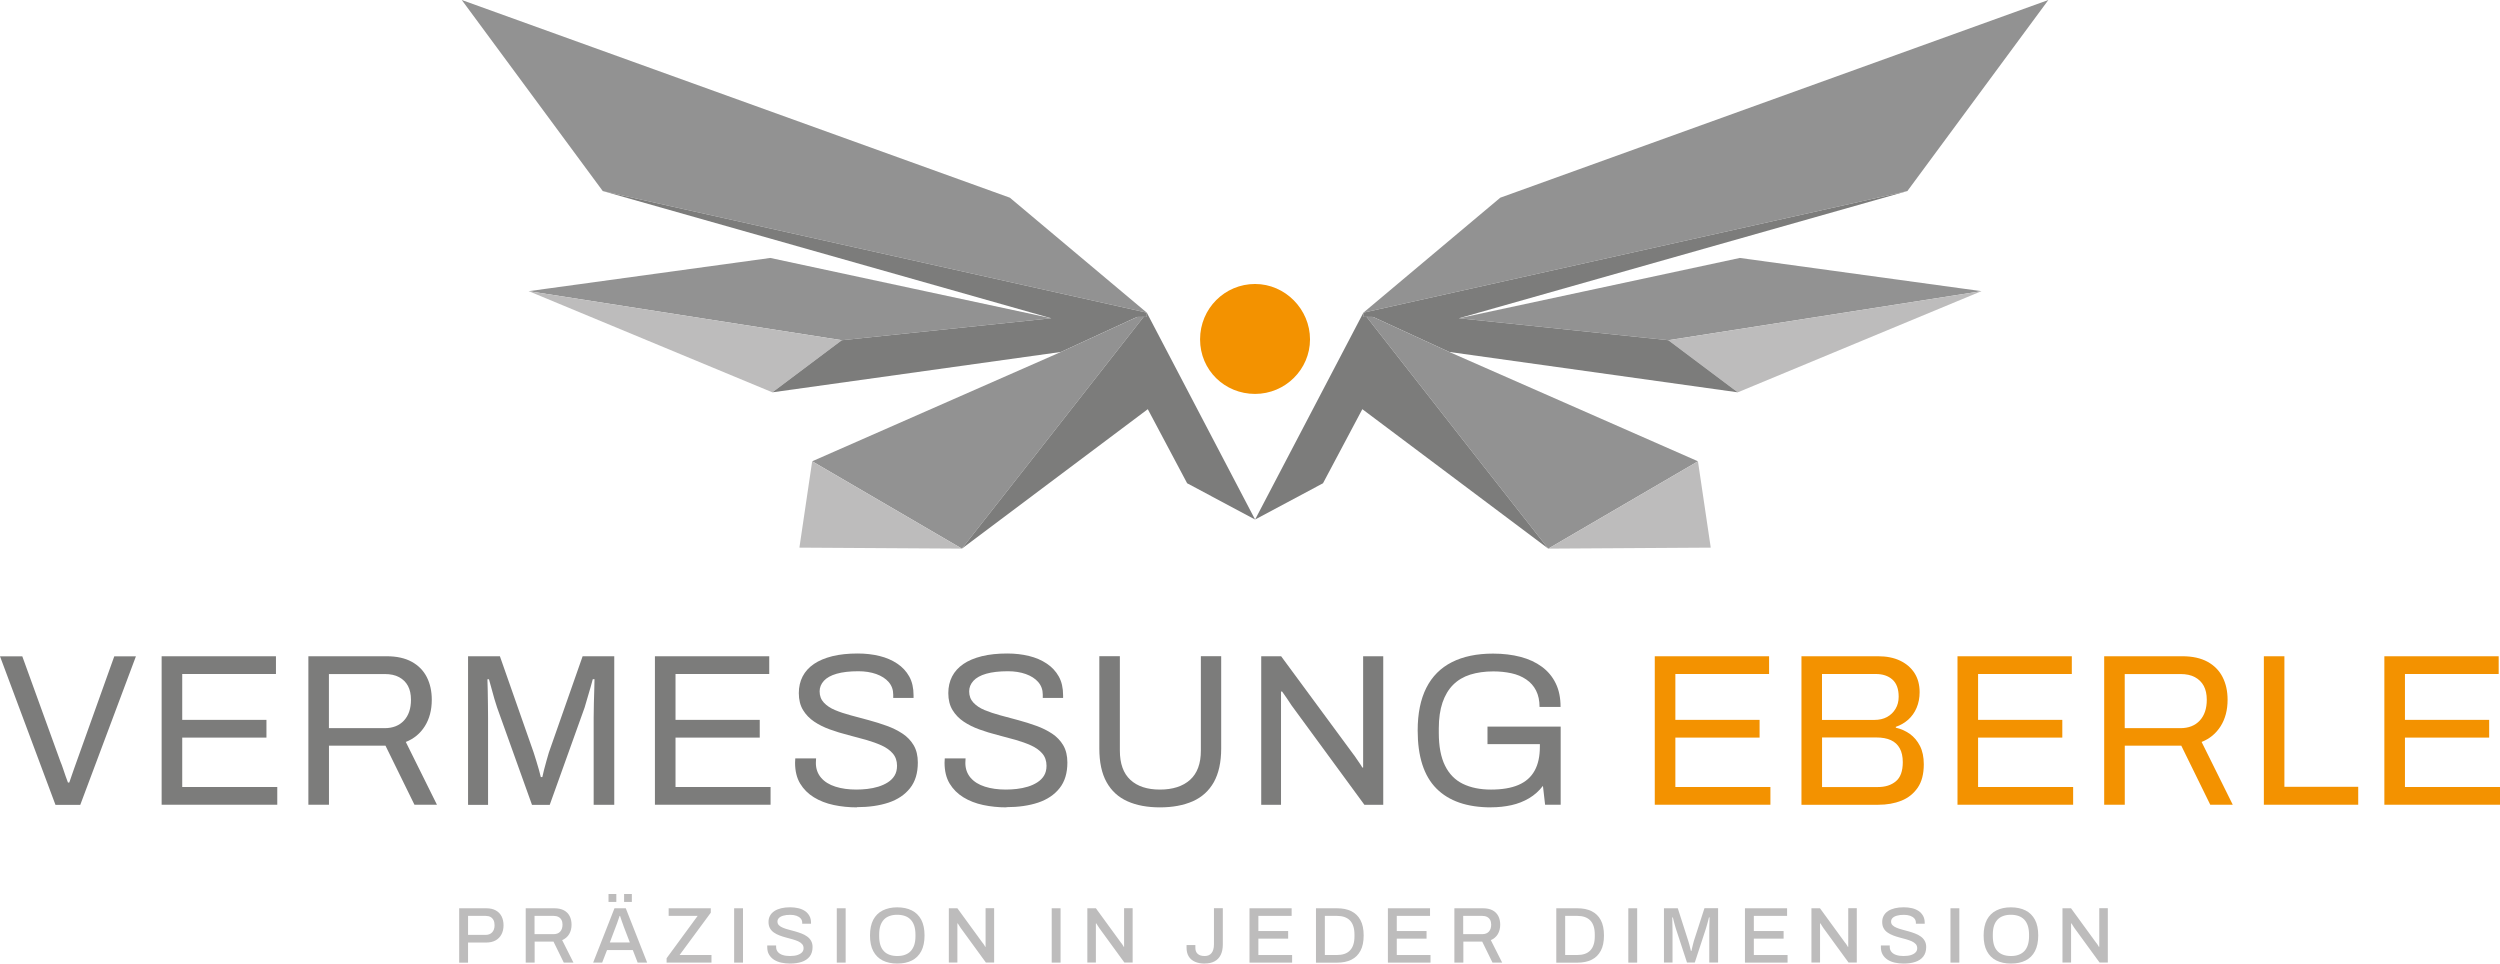 <?xml version="1.0" encoding="UTF-8"?>
<svg id="Ebene_2" data-name="Ebene 2" xmlns="http://www.w3.org/2000/svg" viewBox="0 0 473.45 182.48">
  <defs>
    <style>
      .cls-1, .cls-2, .cls-3, .cls-4 {
        fill-rule: evenodd;
      }

      .cls-1, .cls-5 {
        fill: #7c7c7b;
      }

      .cls-6, .cls-4 {
        fill: #f39200;
      }

      .cls-2, .cls-7 {
        fill: #bdbcbc;
      }

      .cls-3 {
        fill: #929292;
      }
    </style>
  </defs>
  <g id="Ebene_1-2" data-name="Ebene 1">
    <g>
      <polygon class="cls-3" points="191.25 37.44 87.45 0 114.15 36.18 217.18 59.21 191.25 37.44"/>
      <polygon class="cls-3" points="172.48 54.56 145.88 48.85 100.12 55.14 159.42 64.43 199.09 60.27 172.48 54.56"/>
      <polygon class="cls-2" points="146.27 74.3 159.42 64.43 100.12 55.14 146.27 74.3"/>
      <polygon class="cls-1" points="217.18 60 217.18 59.21 114.15 36.18 199.09 60.27 159.42 64.43 146.27 74.3 200.93 66.65 215.32 60.03 217.18 60"/>
      <polygon class="cls-3" points="215.44 59.98 200.93 66.65 153.81 87.36 182.16 103.9 195.31 87.16 216.6 59.98 215.44 59.98"/>
      <polygon class="cls-2" points="182.16 103.9 153.81 87.36 151.39 103.71 182.16 103.9"/>
      <polygon class="cls-1" points="217.18 59.21 217.18 59.98 216.6 59.98 195.31 87.16 182.16 103.9 217.37 77.49 224.82 91.52 237.69 98.39 217.18 59.21"/>
      <polygon class="cls-3" points="284.12 37.44 258.2 59.21 361.22 36.18 387.92 0 284.12 37.44"/>
      <polygon class="cls-3" points="329.49 48.85 302.89 54.56 276.29 60.27 315.95 64.43 375.25 55.14 329.49 48.85"/>
      <polygon class="cls-2" points="329.1 74.3 315.95 64.43 375.25 55.14 329.1 74.3"/>
      <polygon class="cls-1" points="276.29 60.27 361.22 36.18 258.2 59.21 258.19 60 260.05 60.03 274.45 66.65 329.1 74.3 315.95 64.43 276.29 60.27"/>
      <polygon class="cls-3" points="274.45 66.65 259.94 59.98 258.78 59.98 280.06 87.16 293.21 103.9 321.56 87.36 274.45 66.65"/>
      <polygon class="cls-2" points="293.21 103.9 321.56 87.36 323.98 103.71 293.21 103.9"/>
      <polygon class="cls-1" points="280.06 87.16 258.78 59.98 258.2 59.98 258.2 59.21 237.69 98.39 250.55 91.52 258 77.49 293.21 103.9 280.06 87.16"/>
      <path class="cls-4" d="M237.68,53.78c-5.72,0-10.41,4.64-10.41,10.49s4.68,10.33,10.41,10.33,10.41-4.65,10.41-10.33-4.68-10.49-10.41-10.49Z"/>
      <g>
        <path class="cls-5" d="M10.5,152.41L0,124.29h4.22l7.22,19.93c.16.38.33.82.49,1.31.16.49.33.97.49,1.44.16.47.31.88.45,1.23h.25c.11-.33.25-.72.41-1.19.16-.46.33-.94.49-1.41.16-.48.33-.94.49-1.37l7.13-19.93h4.1l-10.54,28.13h-4.71Z"/>
        <path class="cls-5" d="M30.61,152.41v-28.13h21.65v3.36h-17.75v8.69h15.95v3.36h-15.95v9.35h18v3.36h-21.89Z"/>
        <path class="cls-5" d="M58.4,152.41v-28.13h14.8c1.91,0,3.51.35,4.78,1.05,1.27.7,2.22,1.67,2.85,2.91.63,1.24.94,2.67.94,4.28,0,1.94-.44,3.61-1.31,5s-2.08,2.39-3.61,2.99l5.9,11.89h-4.26l-5.49-11.19h-10.7v11.19h-3.89ZM62.29,137.9h10.54c1.56,0,2.78-.48,3.67-1.44.89-.96,1.33-2.27,1.33-3.94,0-1.04-.19-1.91-.57-2.62-.38-.71-.94-1.26-1.68-1.66-.74-.4-1.65-.59-2.75-.59h-10.54v10.25Z"/>
        <path class="cls-5" d="M88.64,152.41v-28.13h6.03l6.4,18.25c.16.49.33,1.03.51,1.62.18.59.34,1.14.49,1.66.15.52.27.97.35,1.35h.29c.08-.41.19-.88.33-1.41.14-.53.29-1.09.45-1.66.16-.57.31-1.09.45-1.56l6.4-18.25h5.99v28.13h-3.9v-16.48c0-.85.01-1.77.04-2.77.03-1,.05-1.91.08-2.75.03-.83.04-1.43.04-1.78h-.33c-.08.36-.22.85-.41,1.5-.19.64-.39,1.31-.59,2.01-.21.7-.39,1.32-.55,1.87l-6.6,18.41h-3.36l-6.6-18.41c-.16-.46-.33-1-.51-1.62-.18-.62-.36-1.25-.53-1.91-.18-.66-.35-1.27-.51-1.84h-.29c.03.6.05,1.35.06,2.23.01.89.03,1.78.04,2.67.01.89.02,1.69.02,2.4v16.48h-3.77Z"/>
        <path class="cls-5" d="M124.03,152.41v-28.13h21.65v3.36h-17.75v8.69h15.95v3.36h-15.95v9.35h18v3.36h-21.89Z"/>
        <path class="cls-5" d="M162.29,152.9c-1.53,0-3-.15-4.41-.45-1.41-.3-2.66-.79-3.75-1.46-1.09-.67-1.96-1.54-2.6-2.6-.64-1.07-.96-2.38-.96-3.94,0-.14,0-.27.02-.41.01-.14.02-.27.02-.41h3.94c0,.08,0,.21-.02.39s-.02.33-.02.47c0,1.09.33,2.02.98,2.79.66.77,1.56,1.33,2.73,1.7,1.16.37,2.48.55,3.96.55.66,0,1.35-.04,2.07-.12.72-.08,1.42-.23,2.09-.43.67-.21,1.27-.48,1.8-.82.53-.34.96-.76,1.27-1.27.31-.51.47-1.13.47-1.87,0-.93-.27-1.7-.8-2.32-.53-.62-1.24-1.12-2.11-1.52-.88-.4-1.87-.75-2.97-1.07-1.11-.31-2.25-.62-3.42-.92-1.18-.3-2.32-.65-3.42-1.05-1.11-.4-2.1-.89-2.97-1.48-.88-.59-1.58-1.32-2.11-2.19-.53-.87-.8-1.94-.8-3.2,0-1.17.24-2.23.72-3.16.48-.93,1.19-1.71,2.13-2.36.94-.64,2.11-1.13,3.5-1.48,1.39-.34,2.99-.51,4.8-.51,1.48,0,2.85.16,4.12.47,1.27.31,2.39.79,3.36,1.44.97.64,1.73,1.46,2.28,2.44s.82,2.17.82,3.57v.49h-3.85v-.62c0-.93-.29-1.72-.86-2.38-.57-.66-1.36-1.16-2.36-1.52-1-.35-2.13-.53-3.38-.53-1.64,0-3.01.16-4.1.47-1.09.31-1.91.77-2.44,1.35-.53.59-.8,1.25-.8,1.99,0,.85.27,1.56.8,2.13.53.57,1.24,1.05,2.11,1.41.87.37,1.87.7,2.99,1,1.12.3,2.26.61,3.42.92,1.16.31,2.3.67,3.4,1.07,1.11.4,2.1.89,2.99,1.48.89.59,1.59,1.33,2.11,2.21s.78,1.98.78,3.26c0,2-.49,3.62-1.48,4.86-.98,1.24-2.34,2.15-4.06,2.73-1.72.57-3.72.86-5.99.86Z"/>
        <path class="cls-5" d="M190.6,152.9c-1.53,0-3-.15-4.41-.45-1.41-.3-2.66-.79-3.75-1.46-1.09-.67-1.96-1.54-2.6-2.6-.64-1.07-.96-2.38-.96-3.94,0-.14,0-.27.02-.41s.02-.27.02-.41h3.94c0,.08,0,.21-.02.39-.01.18-.02.33-.02.47,0,1.09.33,2.02.98,2.79.66.77,1.56,1.33,2.73,1.7,1.16.37,2.48.55,3.96.55.66,0,1.35-.04,2.07-.12.72-.08,1.42-.23,2.09-.43s1.27-.48,1.8-.82c.53-.34.96-.76,1.27-1.27.31-.51.47-1.13.47-1.87,0-.93-.27-1.7-.8-2.32-.53-.62-1.24-1.12-2.11-1.52-.88-.4-1.87-.75-2.97-1.07-1.11-.31-2.25-.62-3.42-.92-1.18-.3-2.32-.65-3.42-1.05-1.11-.4-2.1-.89-2.97-1.48-.88-.59-1.58-1.32-2.11-2.19-.53-.87-.8-1.94-.8-3.2,0-1.17.24-2.23.72-3.16.48-.93,1.19-1.71,2.13-2.36.94-.64,2.11-1.13,3.51-1.48,1.39-.34,2.99-.51,4.8-.51,1.48,0,2.85.16,4.12.47,1.27.31,2.39.79,3.36,1.44.97.64,1.73,1.46,2.28,2.44s.82,2.17.82,3.57v.49h-3.85v-.62c0-.93-.29-1.72-.86-2.38-.57-.66-1.36-1.16-2.36-1.52-1-.35-2.12-.53-3.38-.53-1.64,0-3.01.16-4.1.47-1.09.31-1.91.77-2.44,1.35-.53.59-.8,1.25-.8,1.99,0,.85.27,1.56.8,2.13.53.57,1.24,1.05,2.11,1.41s1.87.7,2.99,1c1.12.3,2.26.61,3.42.92,1.16.31,2.3.67,3.4,1.07,1.11.4,2.1.89,2.99,1.48.89.59,1.59,1.33,2.11,2.21.52.89.78,1.98.78,3.26,0,2-.49,3.62-1.48,4.86-.98,1.24-2.34,2.15-4.06,2.73-1.72.57-3.72.86-5.99.86Z"/>
        <path class="cls-5" d="M219.67,152.9c-2.38,0-4.43-.38-6.15-1.15-1.72-.77-3.04-1.97-3.96-3.63-.92-1.65-1.37-3.78-1.37-6.38v-17.47h3.89v17.88c0,2.46.66,4.31,1.99,5.54,1.33,1.23,3.19,1.84,5.6,1.84s4.33-.61,5.7-1.84c1.37-1.23,2.05-3.08,2.05-5.54v-17.88h3.85v17.47c0,2.6-.47,4.72-1.39,6.38-.93,1.65-2.26,2.86-4,3.63-1.74.76-3.81,1.15-6.21,1.15Z"/>
        <path class="cls-5" d="M238.85,152.41v-28.13h3.77l13.65,18.53c.14.16.31.41.53.74.22.33.44.65.66.96.22.31.4.59.53.84h.16v-21.07h3.81v28.13h-3.57l-13.82-18.86c-.19-.3-.47-.72-.84-1.27-.37-.55-.68-.98-.92-1.31h-.21v21.44h-3.77Z"/>
        <path class="cls-5" d="M282.38,152.9c-4.54,0-7.99-1.19-10.35-3.57-2.37-2.38-3.55-6.04-3.55-10.99,0-3.23.55-5.92,1.64-8.08,1.09-2.16,2.71-3.78,4.84-4.86,2.13-1.08,4.73-1.62,7.79-1.62,1.91,0,3.65.21,5.21.62,1.56.41,2.9,1.03,4.04,1.87,1.13.83,2.01,1.88,2.62,3.14.62,1.26.92,2.75.92,4.47h-3.98c0-1.2-.22-2.23-.66-3.1s-1.06-1.56-1.87-2.11c-.81-.55-1.74-.94-2.81-1.17-1.07-.23-2.2-.35-3.4-.35-1.64,0-3.1.21-4.39.61-1.29.41-2.36,1.05-3.24,1.93-.88.88-1.54,2-2.01,3.36-.46,1.37-.7,2.99-.7,4.88v.86c0,2.54.39,4.61,1.17,6.19.78,1.59,1.91,2.74,3.38,3.46,1.48.72,3.25,1.09,5.33,1.09s3.84-.29,5.21-.88c1.37-.59,2.38-1.48,3.05-2.69.67-1.2,1-2.72,1-4.55v-.49h-9.92v-3.32h13.86v14.8h-2.95l-.41-3.57c-.74.96-1.61,1.74-2.62,2.34-1.01.6-2.13,1.04-3.34,1.31-1.22.27-2.51.41-3.87.41Z"/>
        <path class="cls-6" d="M313.38,152.41v-28.13h21.65v3.36h-17.75v8.69h15.95v3.36h-15.95v9.35h18v3.36h-21.89Z"/>
        <path class="cls-6" d="M341.16,152.41v-28.13h14.51c1.61,0,3.01.28,4.18.84,1.17.56,2.08,1.35,2.73,2.36.64,1.01.96,2.21.96,3.61,0,1.07-.19,2.05-.57,2.95-.38.9-.92,1.65-1.6,2.26-.68.6-1.46,1.05-2.34,1.35v.16c.98.22,1.87.62,2.67,1.19.79.57,1.43,1.33,1.91,2.28.48.94.72,2.1.72,3.46,0,1.83-.38,3.31-1.15,4.43-.77,1.12-1.79,1.94-3.08,2.46-1.29.52-2.76.78-4.43.78h-14.51ZM345.06,136.34h9.88c.93,0,1.74-.18,2.42-.55s1.22-.89,1.62-1.56c.4-.67.59-1.43.59-2.28,0-1.48-.4-2.56-1.19-3.26-.79-.7-1.84-1.05-3.16-1.05h-10.17v8.69ZM345.06,149.05h10.58c1.39,0,2.53-.36,3.4-1.09.87-.72,1.31-1.93,1.31-3.63,0-1.04-.19-1.91-.57-2.6-.38-.7-.94-1.22-1.68-1.56s-1.67-.51-2.79-.51h-10.25v9.39Z"/>
        <path class="cls-6" d="M370.71,152.41v-28.13h21.65v3.36h-17.75v8.69h15.95v3.36h-15.95v9.35h18v3.36h-21.89Z"/>
        <path class="cls-6" d="M398.49,152.41v-28.13h14.8c1.91,0,3.5.35,4.78,1.05,1.27.7,2.22,1.67,2.85,2.91.63,1.24.94,2.67.94,4.28,0,1.94-.44,3.61-1.31,5-.88,1.39-2.08,2.39-3.61,2.99l5.9,11.89h-4.26l-5.49-11.19h-10.7v11.19h-3.89ZM402.38,137.9h10.54c1.56,0,2.78-.48,3.67-1.44.89-.96,1.33-2.27,1.33-3.94,0-1.04-.19-1.91-.57-2.62-.38-.71-.94-1.26-1.68-1.66-.74-.4-1.65-.59-2.75-.59h-10.54v10.25Z"/>
        <path class="cls-6" d="M428.73,152.41v-28.13h3.89v24.72h13.98v3.4h-17.88Z"/>
        <path class="cls-6" d="M451.55,152.41v-28.13h21.65v3.36h-17.75v8.69h15.95v3.36h-15.95v9.35h18v3.36h-21.89Z"/>
      </g>
      <g>
        <path class="cls-7" d="M86.96,182.3v-10.29h5.13c.73,0,1.33.14,1.81.41.48.27.84.64,1.09,1.12.24.48.37,1.04.37,1.69s-.13,1.22-.39,1.72c-.26.49-.64.88-1.13,1.15s-1.1.4-1.81.4h-3.39v3.81h-1.68ZM88.64,177.05h3.31c.53,0,.95-.16,1.25-.48.3-.32.46-.77.46-1.33,0-.38-.06-.7-.19-.97-.13-.26-.32-.47-.57-.61-.25-.14-.57-.21-.95-.21h-3.31v3.6Z"/>
        <path class="cls-7" d="M99.56,182.3v-10.29h5.42c.73,0,1.33.13,1.82.39.48.26.84.62,1.08,1.09s.36,1.01.36,1.63c0,.69-.15,1.29-.46,1.8-.31.51-.75.88-1.32,1.12l2.14,4.26h-1.83l-1.95-3.98h-3.57v3.98h-1.68ZM101.24,176.91h3.6c.54,0,.96-.16,1.25-.48.29-.32.44-.76.44-1.33,0-.35-.07-.65-.2-.89s-.32-.43-.57-.56-.56-.2-.93-.2h-3.6v3.47Z"/>
        <path class="cls-7" d="M112.33,182.3l4.04-10.29h2.14l4.05,10.29h-1.8l-.92-2.38h-4.88l-.92,2.38h-1.72ZM115.24,170.81v-1.51h1.48v1.51h-1.48ZM115.5,178.49h3.78l-1.16-3.02c-.03-.09-.08-.21-.13-.38-.06-.16-.12-.33-.19-.52-.07-.19-.13-.38-.2-.58-.06-.19-.12-.37-.17-.53h-.09c-.06.19-.14.42-.23.67-.09.26-.18.51-.26.75-.08.24-.16.44-.22.58l-1.14,3.02ZM118.19,170.81v-1.51h1.47v1.51h-1.47Z"/>
        <path class="cls-7" d="M126.24,182.3v-.83l5.88-8.02h-5.49v-1.44h7.98v.83l-5.91,8.02h6.04v1.44h-8.5Z"/>
        <path class="cls-7" d="M139.03,182.3v-10.29h1.68v10.29h-1.68Z"/>
        <path class="cls-7" d="M149.59,182.48c-.56,0-1.1-.06-1.62-.17-.52-.11-.98-.3-1.38-.55-.4-.26-.71-.58-.95-.98s-.34-.87-.34-1.42c0-.06,0-.12,0-.17,0-.06,0-.1,0-.14h1.68s0,.07,0,.13,0,.11,0,.15c0,.37.11.69.33.95s.53.46.92.58c.39.13.85.19,1.36.19.28,0,.55-.02.81-.05s.5-.09.71-.17c.21-.08.4-.17.56-.29.16-.11.29-.25.38-.41.09-.16.13-.34.13-.55,0-.32-.09-.58-.28-.79-.19-.21-.43-.39-.75-.53-.32-.14-.67-.26-1.07-.38-.39-.11-.8-.22-1.22-.33-.42-.11-.83-.24-1.22-.39-.4-.15-.75-.33-1.07-.55-.31-.21-.56-.48-.75-.81-.18-.33-.28-.72-.28-1.19s.09-.85.29-1.2c.19-.35.46-.64.83-.88.36-.23.79-.41,1.29-.53.5-.12,1.06-.18,1.69-.18.54,0,1.05.06,1.53.17s.9.29,1.26.53c.36.24.64.55.85.92.21.37.31.81.31,1.32v.18h-1.67v-.19c0-.32-.09-.59-.29-.81-.19-.22-.46-.39-.79-.51-.34-.12-.74-.18-1.18-.18-.53,0-.98.05-1.33.16-.36.1-.63.25-.82.44-.18.19-.28.41-.28.67,0,.29.1.53.29.71.19.19.44.34.76.47.31.13.67.25,1.06.35.4.1.8.22,1.22.33.41.12.82.25,1.21.4.39.15.75.33,1.06.56.32.22.57.49.76.82.19.33.29.72.29,1.19,0,.74-.19,1.34-.56,1.81-.37.46-.88.8-1.52,1.01-.64.21-1.38.31-2.21.31Z"/>
        <path class="cls-7" d="M158.47,182.3v-10.29h1.68v10.29h-1.68Z"/>
        <path class="cls-7" d="M169.92,182.48c-1.06,0-1.98-.2-2.75-.58-.77-.39-1.37-.98-1.79-1.77s-.62-1.78-.62-2.97.21-2.19.62-2.98c.42-.78,1.01-1.37,1.79-1.76.78-.39,1.69-.59,2.75-.59s2,.2,2.77.59c.77.39,1.36.98,1.78,1.76.41.79.62,1.78.62,2.98s-.21,2.18-.62,2.97c-.42.79-1.01,1.38-1.78,1.77-.77.39-1.69.58-2.77.58ZM169.92,181.05c.55,0,1.04-.07,1.46-.23.43-.15.79-.38,1.08-.69.29-.31.52-.7.68-1.17.15-.47.23-1.01.23-1.63v-.33c0-.64-.08-1.19-.23-1.67-.16-.47-.38-.86-.68-1.17s-.65-.54-1.08-.69c-.42-.15-.91-.23-1.46-.23s-1.02.07-1.45.23c-.43.15-.79.38-1.08.69s-.52.7-.67,1.17c-.15.47-.22,1.02-.22,1.67v.33c0,.62.08,1.17.22,1.63.15.47.37.86.67,1.17.29.31.65.54,1.08.69.42.15.91.23,1.45.23Z"/>
        <path class="cls-7" d="M179.69,182.3v-10.29h1.62l4.7,6.45c.06.06.13.15.2.25.08.11.15.22.22.33s.12.2.15.27h.07v-7.31h1.62v10.29h-1.56l-4.75-6.52c-.08-.12-.18-.27-.3-.46-.12-.19-.21-.33-.27-.43h-.08v7.41h-1.62Z"/>
        <path class="cls-7" d="M199.17,182.3v-10.29h1.68v10.29h-1.68Z"/>
        <path class="cls-7" d="M205.92,182.3v-10.29h1.62l4.7,6.45c.06.06.13.15.2.25.08.11.15.22.22.33s.12.2.15.27h.07v-7.31h1.62v10.29h-1.56l-4.75-6.52c-.08-.12-.18-.27-.3-.46-.12-.19-.21-.33-.27-.43h-.08v7.41h-1.62Z"/>
        <path class="cls-7" d="M228.15,182.48c-.73,0-1.35-.12-1.86-.35-.51-.23-.9-.56-1.17-1s-.41-.99-.41-1.65v-.5h1.67v.54c0,.49.15.87.45,1.13.3.27.74.4,1.32.4s1-.19,1.3-.57.45-.92.45-1.64v-6.84h1.68v6.81c0,.81-.13,1.49-.4,2.03s-.66.95-1.17,1.22-1.13.41-1.86.41Z"/>
        <path class="cls-7" d="M236.63,182.3v-10.29h7.98v1.44h-6.3v2.87h5.64v1.44h-5.64v3.1h6.39v1.44h-8.07Z"/>
        <path class="cls-7" d="M249.22,182.3v-10.29h3.98c1.06,0,1.96.18,2.71.55.75.37,1.33.93,1.73,1.68.41.76.61,1.73.61,2.92s-.2,2.15-.61,2.91-.98,1.32-1.73,1.69-1.66.55-2.71.55h-3.98ZM250.9,180.86h2.28c.53,0,1-.07,1.42-.21s.76-.35,1.05-.65.5-.66.64-1.1c.15-.44.22-.97.22-1.58v-.31c0-.62-.07-1.15-.22-1.6-.14-.44-.36-.81-.64-1.1s-.63-.5-1.05-.65c-.42-.14-.89-.21-1.42-.21h-2.28v7.41Z"/>
        <path class="cls-7" d="M262.84,182.3v-10.29h7.98v1.44h-6.3v2.87h5.64v1.44h-5.64v3.1h6.39v1.44h-8.07Z"/>
        <path class="cls-7" d="M275.43,182.3v-10.29h5.42c.73,0,1.33.13,1.82.39.48.26.84.62,1.08,1.09.24.46.36,1.01.36,1.63,0,.69-.16,1.29-.46,1.8-.31.51-.75.88-1.32,1.12l2.15,4.26h-1.83l-1.95-3.98h-3.57v3.98h-1.68ZM277.11,176.91h3.6c.54,0,.96-.16,1.25-.48.29-.32.44-.76.44-1.33,0-.35-.07-.65-.2-.89s-.32-.43-.57-.56-.56-.2-.93-.2h-3.6v3.47Z"/>
        <path class="cls-7" d="M294.73,182.3v-10.29h3.98c1.06,0,1.96.18,2.71.55.75.37,1.33.93,1.73,1.68.41.76.61,1.73.61,2.92s-.2,2.15-.61,2.91-.98,1.32-1.73,1.69-1.66.55-2.71.55h-3.98ZM296.41,180.86h2.28c.53,0,1-.07,1.42-.21s.76-.35,1.05-.65.5-.66.64-1.1c.15-.44.22-.97.22-1.58v-.31c0-.62-.07-1.15-.22-1.6-.14-.44-.36-.81-.64-1.1s-.63-.5-1.05-.65c-.42-.14-.89-.21-1.42-.21h-2.28v7.41Z"/>
        <path class="cls-7" d="M308.37,182.3v-10.29h1.68v10.29h-1.68Z"/>
        <path class="cls-7" d="M315.12,182.3v-10.29h2.62l2,6.24c.06.18.12.38.18.61.06.23.12.45.17.66s.1.4.13.55h.12c.02-.15.06-.33.11-.54.05-.21.1-.43.16-.66s.11-.44.17-.65l2.01-6.23h2.58v10.29h-1.67v-5.64c0-.38,0-.77.01-1.19.01-.41.02-.77.03-1.09,0-.32.02-.52.02-.62h-.12c-.02.11-.07.3-.14.56-.08.27-.15.55-.23.85-.08.3-.16.56-.23.78l-2.08,6.35h-1.48l-2.08-6.33c-.06-.19-.13-.41-.2-.67-.07-.26-.14-.52-.21-.79-.07-.27-.13-.52-.18-.74h-.12c0,.24.02.54.02.89,0,.35.01.7.02,1.06,0,.35.01.67.01.95v5.64h-1.62Z"/>
        <path class="cls-7" d="M330.46,182.3v-10.29h7.98v1.44h-6.3v2.87h5.64v1.44h-5.64v3.1h6.39v1.44h-8.07Z"/>
        <path class="cls-7" d="M343.05,182.3v-10.29h1.62l4.7,6.45c.06.06.13.15.2.25.08.11.15.22.22.33.07.11.12.2.15.27h.08v-7.31h1.62v10.29h-1.56l-4.75-6.52c-.08-.12-.18-.27-.3-.46s-.21-.33-.27-.43h-.08v7.41h-1.62Z"/>
        <path class="cls-7" d="M360.49,182.48c-.56,0-1.1-.06-1.62-.17-.52-.11-.98-.3-1.38-.55-.4-.26-.72-.58-.95-.98-.23-.4-.34-.87-.34-1.42,0-.06,0-.12,0-.17,0-.06,0-.1,0-.14h1.68s0,.07,0,.13c0,.06,0,.11,0,.15,0,.37.11.69.33.95s.53.46.92.58c.39.13.85.19,1.36.19.28,0,.55-.02.81-.05s.5-.09.71-.17c.21-.08.4-.17.56-.29.16-.11.28-.25.38-.41.09-.16.13-.34.13-.55,0-.32-.09-.58-.28-.79-.19-.21-.44-.39-.75-.53-.32-.14-.67-.26-1.07-.38-.39-.11-.8-.22-1.22-.33-.42-.11-.83-.24-1.22-.39-.39-.15-.75-.33-1.06-.55-.32-.21-.57-.48-.75-.81-.19-.33-.28-.72-.28-1.19s.09-.85.29-1.2c.19-.35.46-.64.82-.88.36-.23.79-.41,1.29-.53s1.07-.18,1.7-.18c.54,0,1.05.06,1.53.17.48.11.9.29,1.26.53.36.24.64.55.85.92.21.37.31.81.31,1.32v.18h-1.67v-.19c0-.32-.1-.59-.29-.81-.19-.22-.46-.39-.79-.51-.34-.12-.74-.18-1.19-.18-.53,0-.97.05-1.33.16-.36.1-.63.25-.82.44-.18.19-.28.41-.28.67,0,.29.09.53.29.71.19.19.44.34.76.47.31.13.67.25,1.06.35.4.1.8.22,1.21.33.42.12.82.25,1.21.4.4.15.75.33,1.07.56.32.22.57.49.76.82.19.33.29.72.29,1.19,0,.74-.19,1.34-.56,1.81s-.88.8-1.52,1.01c-.64.21-1.38.31-2.21.31Z"/>
        <path class="cls-7" d="M369.38,182.3v-10.29h1.68v10.29h-1.68Z"/>
        <path class="cls-7" d="M380.82,182.48c-1.06,0-1.98-.2-2.75-.58-.78-.39-1.37-.98-1.79-1.77s-.62-1.78-.62-2.97.21-2.19.62-2.98c.42-.78,1.01-1.37,1.79-1.76.77-.39,1.69-.59,2.75-.59s2,.2,2.78.59c.77.39,1.36.98,1.78,1.76.42.79.62,1.78.62,2.98s-.21,2.18-.62,2.97-1.01,1.38-1.78,1.77c-.77.39-1.7.58-2.78.58ZM380.82,181.05c.55,0,1.04-.07,1.46-.23.42-.15.78-.38,1.08-.69.29-.31.52-.7.67-1.17.15-.47.23-1.01.23-1.63v-.33c0-.64-.08-1.19-.23-1.67-.16-.47-.38-.86-.67-1.17-.3-.31-.66-.54-1.08-.69-.43-.15-.91-.23-1.46-.23s-1.02.07-1.45.23c-.42.15-.79.38-1.08.69s-.52.7-.67,1.17c-.15.47-.22,1.02-.22,1.67v.33c0,.62.08,1.17.22,1.63.15.47.37.86.67,1.17.29.31.66.54,1.08.69.42.15.91.23,1.45.23Z"/>
        <path class="cls-7" d="M390.59,182.3v-10.29h1.62l4.7,6.45c.06.06.13.15.2.25.08.11.15.22.22.33.07.11.12.2.15.27h.08v-7.31h1.62v10.29h-1.56l-4.75-6.52c-.08-.12-.18-.27-.3-.46s-.21-.33-.27-.43h-.08v7.41h-1.62Z"/>
      </g>
    </g>
  </g>
</svg>